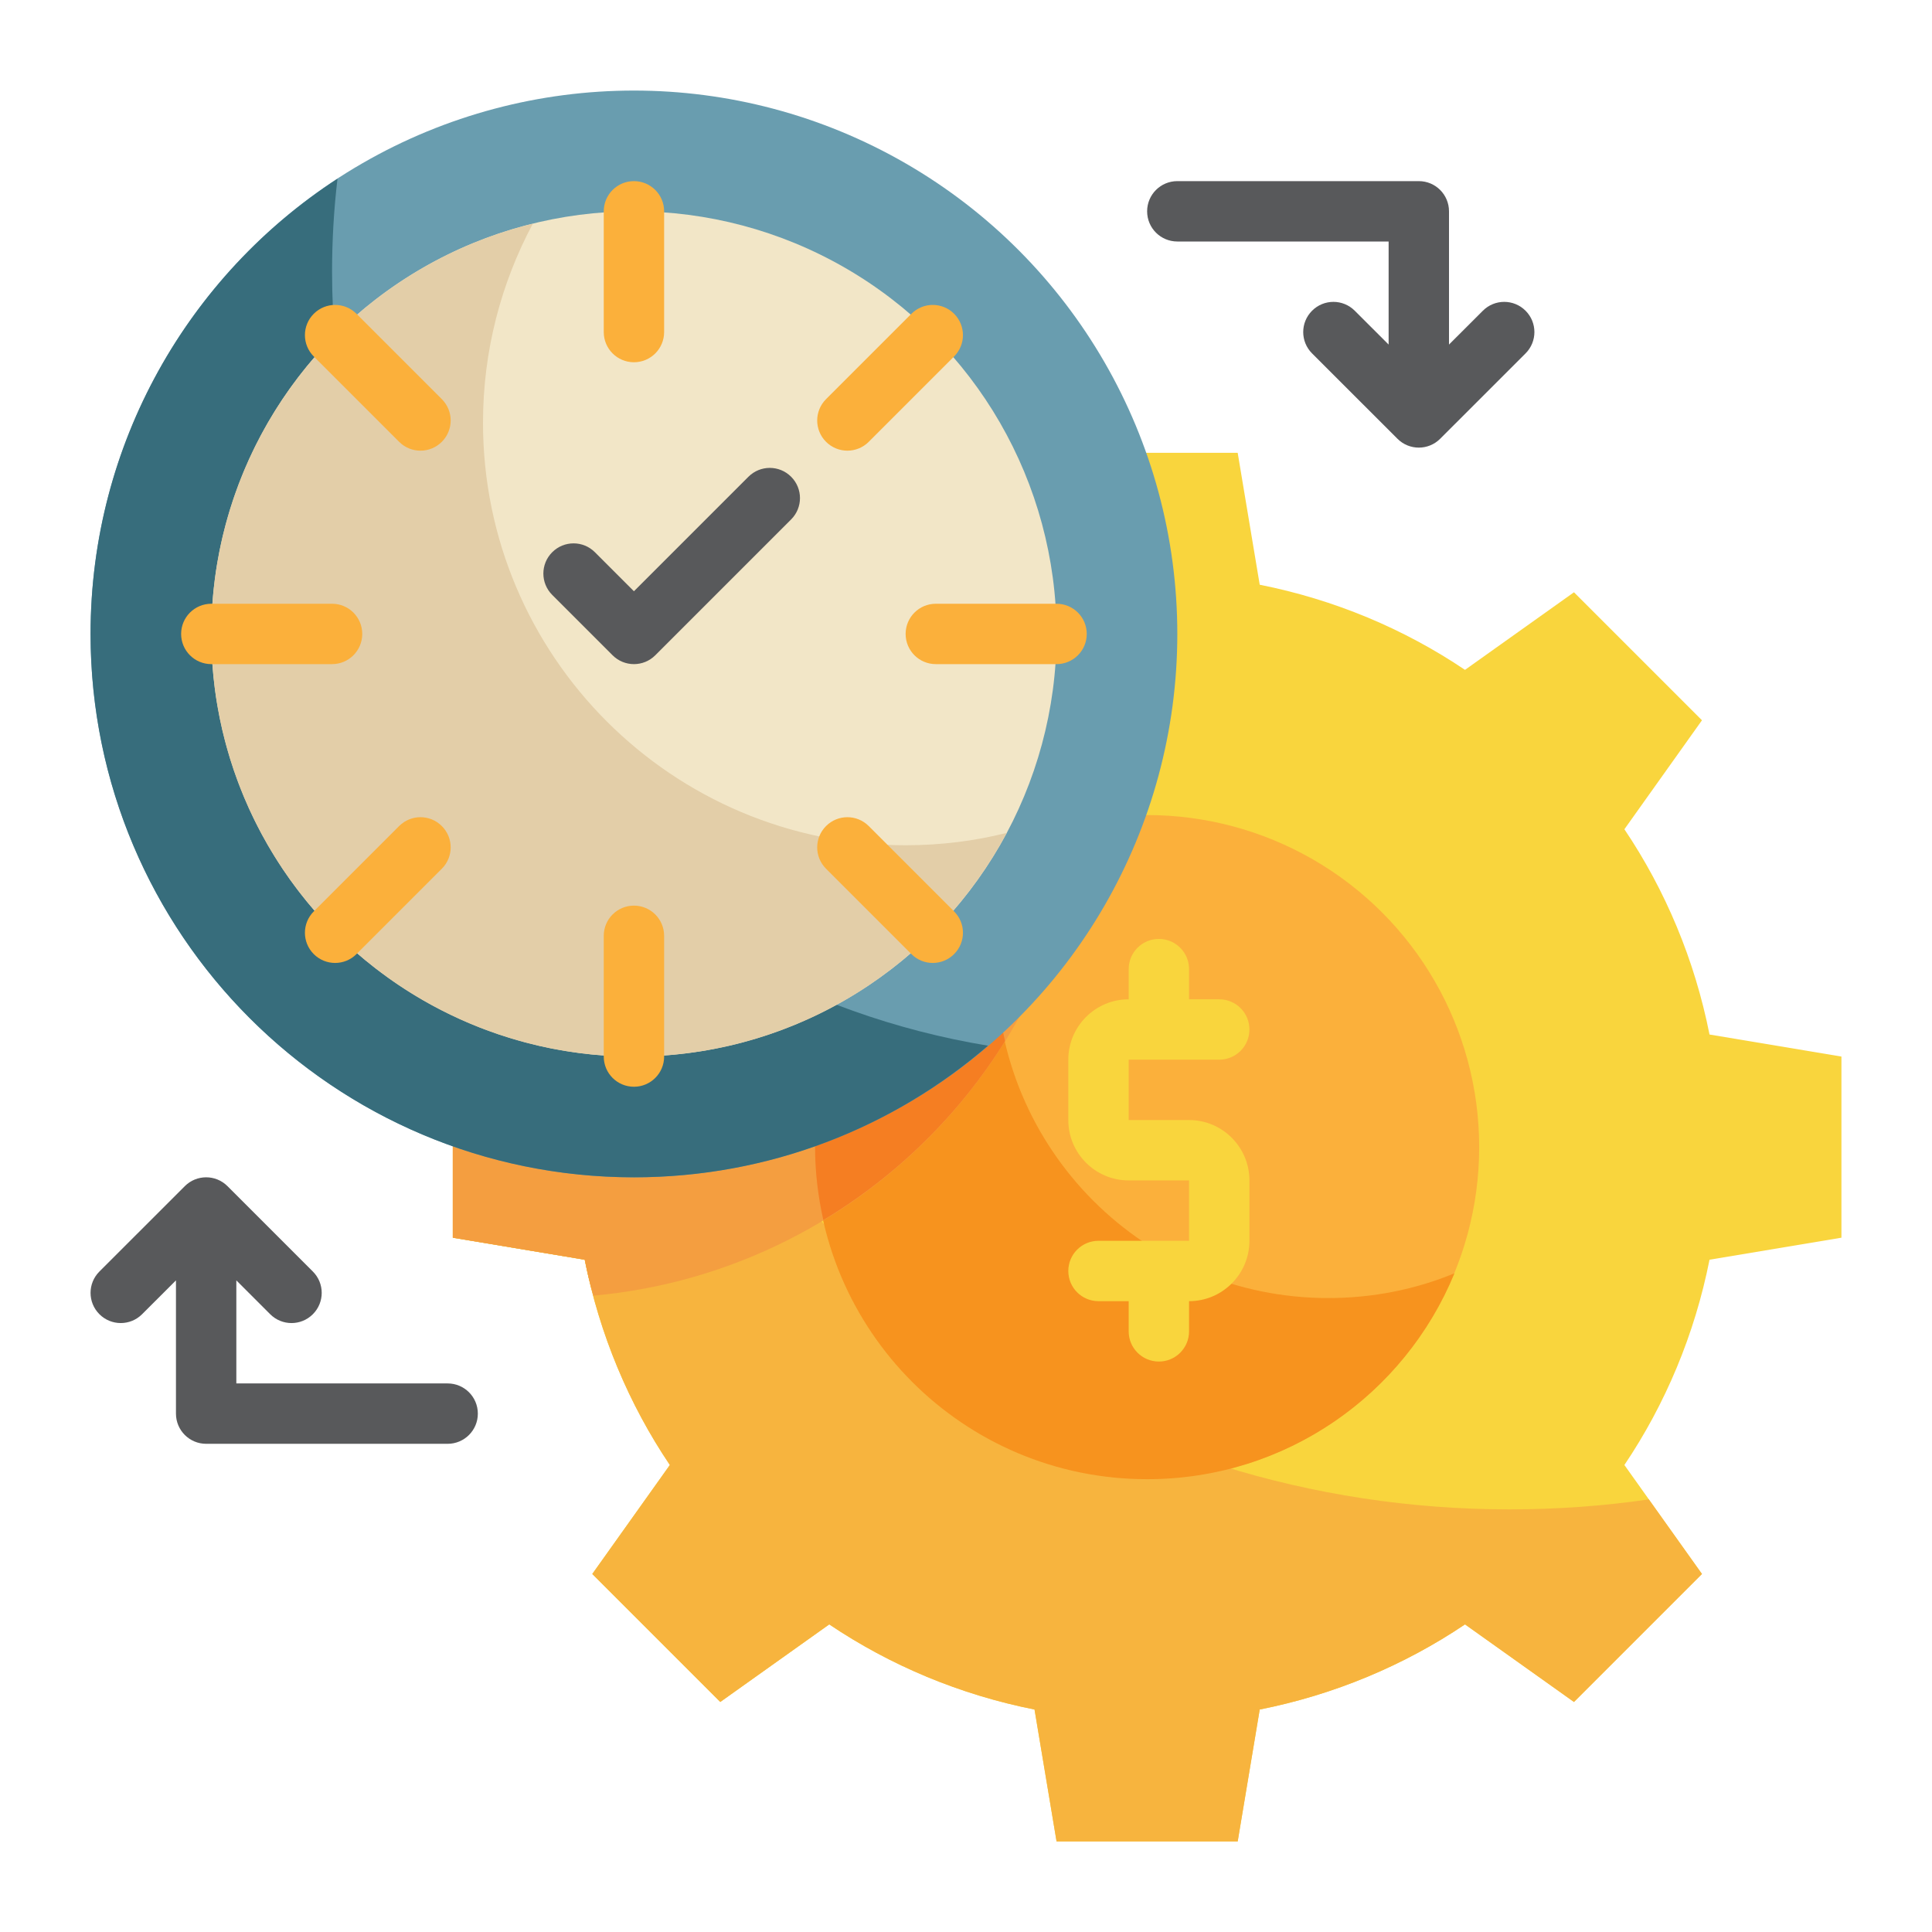 <svg id="flat" height="512" viewBox="0 0 64 64" width="512" xmlns="http://www.w3.org/2000/svg"><path d="m48.53 22.19 3.61-2.57 4.24 4.24-2.57 3.61c1.36 2.02 2.33 4.33 2.82 6.8l4.37.73v6l-4.37.73c-.49 2.47-1.46 4.78-2.82 6.8l2.57 3.61-4.24 4.24-3.61-2.57c-2.02 1.36-4.33 2.33-6.8 2.82l-.73 4.37h-6l-.73-4.37c-2.47-.49-4.78-1.46-6.8-2.82l-3.61 2.57-4.24-4.24 2.57-3.61c-1.36-2.02-2.33-4.33-2.82-6.8l-4.37-.73v-6l4.37-.73c.49-2.47 1.46-4.78 2.82-6.8l-2.57-3.61 4.24-4.24 3.61 2.57c2.02-1.36 4.33-2.33 6.8-2.82l.73-4.37h6l.73 4.37c2.47.49 4.78 1.46 6.8 2.82z" fill="#f9d53d"/><path d="m36 25c0 9.38-7.18 17.09-16.34 17.92-.12-.39-.21-.79-.29-1.19l-4.37-.73v-6l4.37-.73c.49-2.47 1.46-4.78 2.82-6.8l-2.57-3.61 4.24-4.24 3.61 2.57c2.02-1.36 4.33-2.33 6.8-2.82l.25-1.51c.95 2.19 1.48 4.6 1.48 7.14z" fill="#f9d53d"/><path d="m56.38 52.14-4.24 4.24-3.61-2.57c-2.02 1.36-4.33 2.33-6.8 2.82l-.73 4.37h-6l-.73-4.37c-2.47-.49-4.78-1.46-6.8-2.82l-3.61 2.57-4.24-4.24 2.57-3.61c-1.36-2.02-2.33-4.33-2.82-6.8l-4.37-.73v-6l4.37-.73c.26-1.3.65-2.57 1.16-3.76 4.88 11.45 16.24 19.49 29.47 19.49 1.57 0 3.11-.11 4.62-.33z" fill="#f7b43e"/><circle cx="38" cy="38" fill="#fbb03b" r="11"/><path d="m48.18 42.18c-1.65 4.01-5.58 6.82-10.18 6.82-6.08 0-11-4.92-11-11 0-4.6 2.81-8.53 6.82-10.18-.53 1.28-.82 2.7-.82 4.18 0 6.08 4.92 11 11 11 1.48 0 2.9-.29 4.18-.82z" fill="#f7931e"/><path d="m39.389 37.103h-2v-2h3c.552 0 1-.447 1-1s-.448-1-1-1h-1v-1c0-.553-.448-1-1-1s-1 .447-1 1v1c-1.103 0-2 .897-2 2v2c0 1.103.897 2 2 2h2v2h-3c-.552 0-1 .447-1 1s.448 1 1 1h1v1c0 .553.448 1 1 1s1-.447 1-1v-1c1.103 0 2-.897 2-2v-2c0-1.103-.897-2-2-2z" fill="#f9d53d"/><path d="m36 25c0 9.38-7.18 17.09-16.34 17.92-.12-.39-.21-.79-.29-1.19l-4.37-.73v-6l4.37-.73c.49-2.47 1.46-4.78 2.82-6.8l-2.57-3.61 4.24-4.24 3.61 2.57c2.02-1.36 4.33-2.33 6.8-2.82l.25-1.51c.95 2.19 1.48 4.6 1.48 7.14z" fill="#f49e40"/><path d="m33.293 34.489c-.185-.801-.293-1.632-.293-2.489 0-1.48.29-2.9.82-4.18-4.01 1.65-6.82 5.58-6.82 10.18 0 .832.1 1.638.274 2.417 2.444-1.473 4.512-3.505 6.019-5.928z" fill="#f57e22"/><circle cx="21" cy="21" fill="#699daf" r="18"/><path d="m32.73 34.64c-3.15 2.72-7.25 4.36-11.73 4.36-9.94 0-18-8.06-18-18 0-6.32 3.26-11.88 8.18-15.08-.12 1.01-.18 2.04-.18 3.08 0 12.91 9.4 23.61 21.73 25.64z" fill="#376d7c"/><circle cx="21" cy="21" fill="#f2e6c7" r="14"/><path d="m33.35 27.59c-2.36 4.41-7 7.41-12.35 7.41-7.73 0-14-6.27-14-14 0-6.57 4.53-12.09 10.65-13.59-1.05 1.97-1.65 4.21-1.65 6.59 0 7.73 6.27 14 14 14 1.16 0 2.28-.14 3.35-.41z" fill="#e3cea8"/><g fill="#fbb03b"><path d="m21 12c-.552 0-1-.447-1-1v-4c0-.553.448-1 1-1s1 .447 1 1v4c0 .553-.448 1-1 1z"/><path d="m13.929 14.929c-.256 0-.512-.098-.707-.293l-2.828-2.828c-.391-.391-.391-1.023 0-1.414s1.023-.391 1.414 0l2.828 2.828c.391.391.391 1.023 0 1.414-.195.195-.451.293-.707.293z"/><path d="m11 22h-4c-.552 0-1-.447-1-1s.448-1 1-1h4c.552 0 1 .447 1 1s-.448 1-1 1z"/><path d="m11.101 31.899c-.256 0-.512-.098-.707-.293-.391-.391-.391-1.023 0-1.414l2.828-2.828c.391-.391 1.023-.391 1.414 0s.391 1.023 0 1.414l-2.828 2.828c-.195.195-.451.293-.707.293z"/><path d="m21 36c-.552 0-1-.447-1-1v-4c0-.553.448-1 1-1s1 .447 1 1v4c0 .553-.448 1-1 1z"/><path d="m30.899 31.899c-.256 0-.512-.098-.707-.293l-2.828-2.828c-.391-.391-.391-1.023 0-1.414s1.023-.391 1.414 0l2.828 2.828c.391.391.391 1.023 0 1.414-.195.195-.451.293-.707.293z"/><path d="m35 22h-4c-.552 0-1-.447-1-1s.448-1 1-1h4c.552 0 1 .447 1 1s-.448 1-1 1z"/><path d="m28.071 14.929c-.256 0-.512-.098-.707-.293-.391-.391-.391-1.023 0-1.414l2.828-2.828c.391-.391 1.023-.391 1.414 0s.391 1.023 0 1.414l-2.828 2.828c-.195.195-.451.293-.707.293z"/></g><path d="m21 22c-.256 0-.512-.098-.707-.293l-2-2c-.391-.391-.391-1.023 0-1.414s1.023-.391 1.414 0l1.293 1.293 3.793-3.793c.391-.391 1.023-.391 1.414 0s.391 1.023 0 1.414l-4.5 4.5c-.195.195-.451.293-.707.293z" fill="#58595b"/><g fill="#58595b"><path d="m50.536 10.293c-.391-.391-1.023-.391-1.414 0l-1.122 1.121v-4.414c0-.553-.448-1-1-1h-8c-.552 0-1 .447-1 1s.448 1 1 1h7v3.414l-1.122-1.121c-.391-.391-1.023-.391-1.414 0s-.391 1.023 0 1.414l2.829 2.828c.195.195.451.293.707.293s.512-.098.707-.293l2.829-2.828c.391-.391.391-1.023 0-1.414z"/><path d="m14.829 45.828h-7v-3.414l1.121 1.121c.391.391 1.023.391 1.414 0s.391-1.023 0-1.414l-2.828-2.828c-.391-.391-1.023-.391-1.414 0l-2.829 2.828c-.391.391-.391 1.023 0 1.414.195.195.451.293.707.293s.512-.098.707-.293l1.122-1.121v4.414c0 .553.448 1 1 1h8c.552 0 1-.447 1-1s-.448-1-1-1z"/></g></svg>